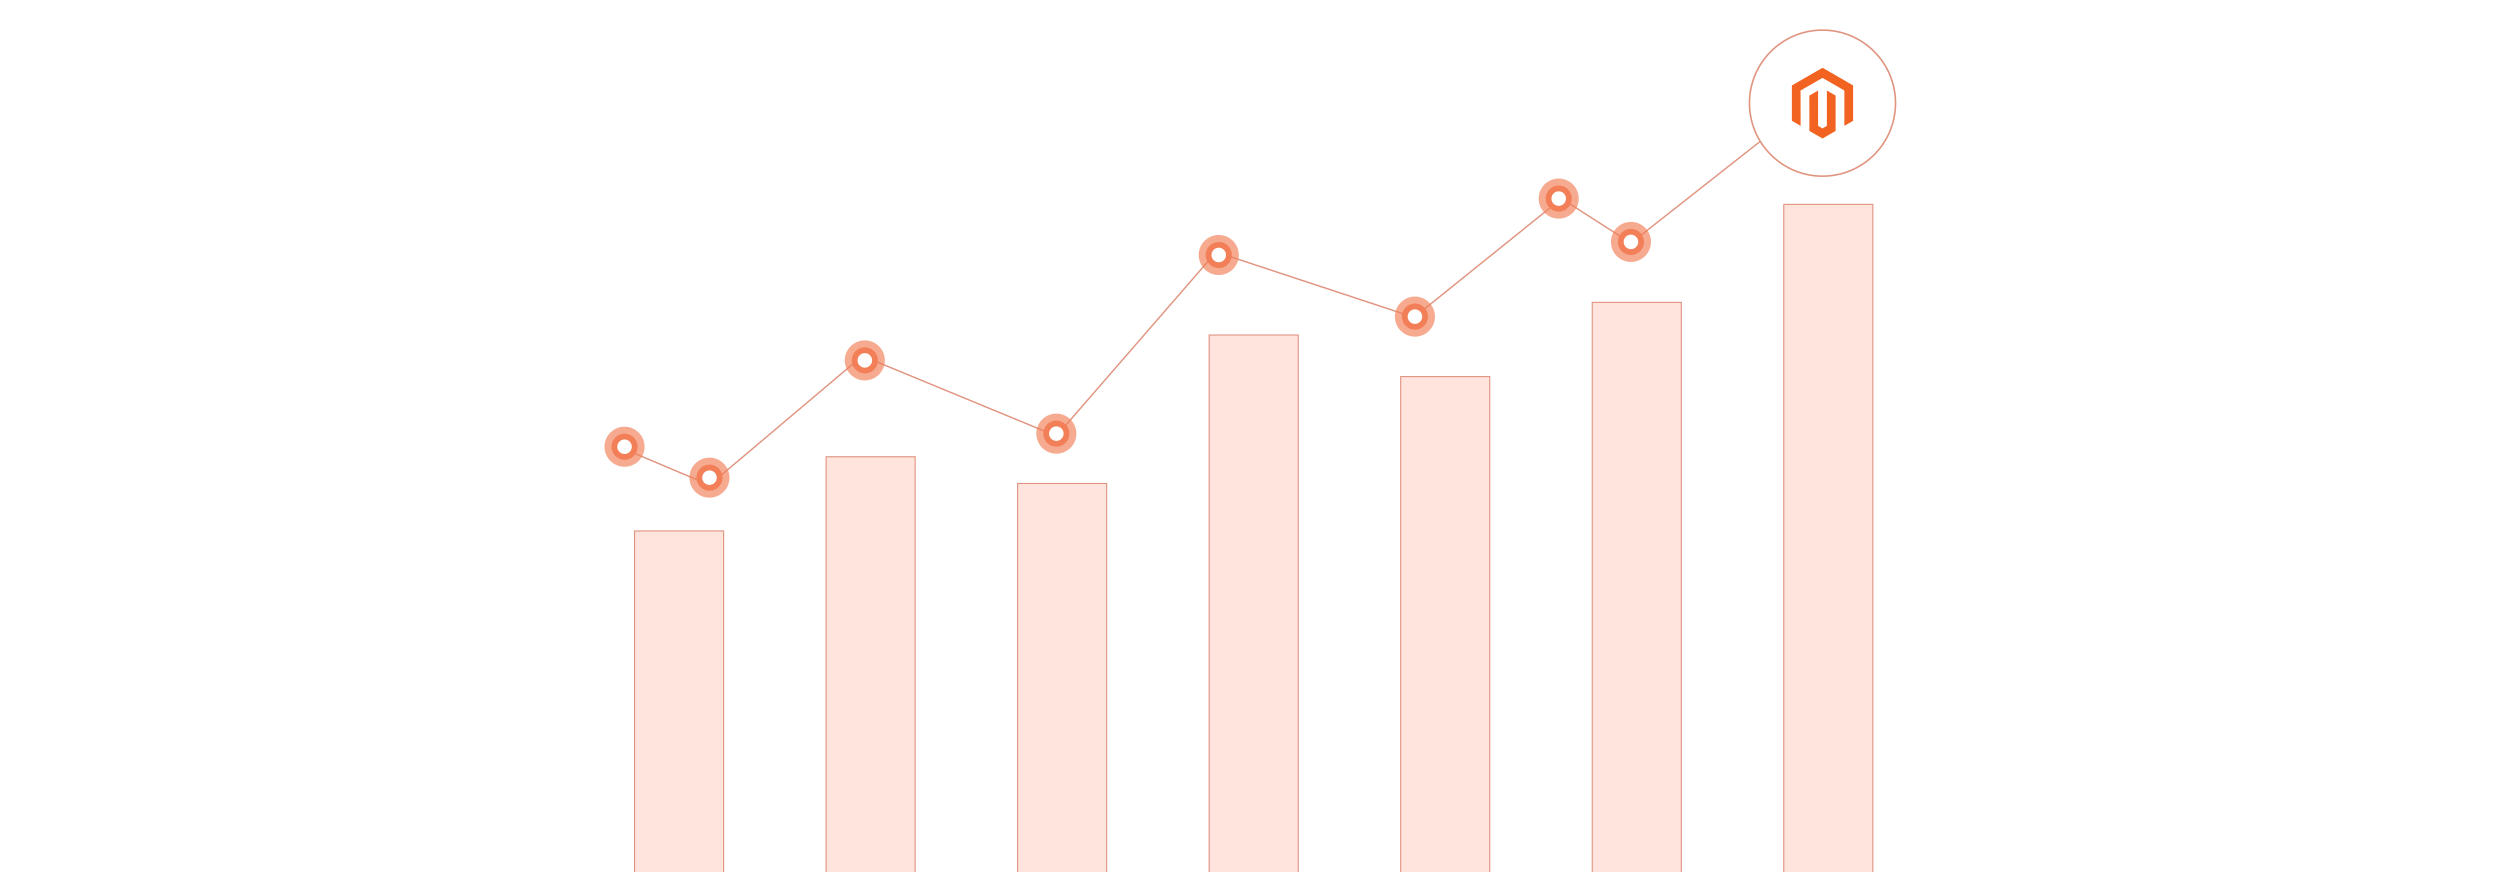 <?xml version="1.0" encoding="UTF-8"?><svg xmlns="http://www.w3.org/2000/svg" xmlns:xlink="http://www.w3.org/1999/xlink" viewBox="0 0 860 300"><defs><filter id="drop-shadow-4" filterUnits="userSpaceOnUse"><feOffset dx="2" dy="2"/><feGaussianBlur result="blur" stdDeviation="3"/><feFlood flood-color="#333" flood-opacity=".09"/><feComposite in2="blur" operator="in"/><feComposite in="SourceGraphic"/></filter><filter id="outer-glow-5" filterUnits="userSpaceOnUse"><feOffset dx="0" dy="0"/><feGaussianBlur result="blur-2" stdDeviation="4"/><feFlood flood-color="#e09480" flood-opacity=".3"/><feComposite in2="blur-2" operator="in"/><feComposite in="SourceGraphic"/></filter></defs><g id="Layer_1"><rect y="0" width="860" height="300" rx="5" ry="5" fill="#fff" stroke-width="0"/></g><g id="Layer_2"><g filter="url(#drop-shadow-4)"><rect x="216.288" y="180.655" width="30.638" height="119.345" fill="#ffe4de" stroke="#e09480" stroke-miterlimit="10" stroke-width=".385"/><rect x="282.176" y="155.123" width="30.638" height="144.877" fill="#ffe4de" stroke="#e09480" stroke-miterlimit="10" stroke-width=".385"/><rect x="348.065" y="164.315" width="30.638" height="135.685" fill="#ffe4de" stroke="#e09480" stroke-miterlimit="10" stroke-width=".385"/><rect x="413.953" y="113.251" width="30.638" height="186.749" fill="#ffe4de" stroke="#e09480" stroke-miterlimit="10" stroke-width=".385"/><rect x="479.841" y="127.549" width="30.638" height="172.451" fill="#ffe4de" stroke="#e09480" stroke-miterlimit="10" stroke-width=".385"/><rect x="545.729" y="102.017" width="30.638" height="197.983" fill="#ffe4de" stroke="#e09480" stroke-miterlimit="10" stroke-width=".385"/><rect x="611.618" y="68.315" width="30.638" height="231.685" fill="#ffe4de" stroke="#e09480" stroke-miterlimit="10" stroke-width=".385"/></g><polyline points="216.288 155.123 244.059 166.868 296.655 122.443 363.384 150 418.348 86.698 486.421 109.166 537.165 68.315 561.048 83.634 622.211 35.479" fill="none" stroke="#e09480" stroke-miterlimit="10" stroke-width=".5"/><circle cx="214.838" cy="153.674" r="6.897" fill="#f27f57" opacity=".65" stroke-width="0"/><circle cx="214.838" cy="153.674" r="4.501" fill="#f27f57" stroke-width="0"/><circle cx="214.838" cy="153.673" r="2.501" fill="#fff" stroke-width="0"/><circle cx="244.059" cy="164.315" r="6.897" fill="#f27f57" opacity=".65" stroke-width="0"/><circle cx="244.059" cy="164.315" r="4.501" fill="#f27f57" stroke-width="0"/><circle cx="244.059" cy="164.315" r="2.501" fill="#fff" stroke-width="0"/><circle cx="297.495" cy="123.975" r="6.897" fill="#f27f57" opacity=".65" stroke-width="0"/><circle cx="297.495" cy="123.975" r="4.501" fill="#f27f57" stroke-width="0"/><circle cx="297.495" cy="123.975" r="2.501" fill="#fff" stroke-width="0"/><circle cx="363.384" cy="149.172" r="6.897" fill="#f27f57" opacity=".65" stroke-width="0"/><circle cx="363.384" cy="149.172" r="4.501" fill="#f27f57" stroke-width="0"/><circle cx="363.384" cy="149.172" r="2.501" fill="#fff" stroke-width="0"/><circle cx="419.25" cy="87.719" r="6.897" fill="#f27f57" opacity=".65" stroke-width="0"/><circle cx="419.25" cy="87.719" r="4.501" fill="#f27f57" stroke-width="0"/><circle cx="419.249" cy="87.719" r="2.501" fill="#fff" stroke-width="0"/><circle cx="486.738" cy="108.914" r="6.897" fill="#f27f57" opacity=".65" stroke-width="0"/><circle cx="486.738" cy="108.914" r="4.501" fill="#f27f57" stroke-width="0"/><circle cx="486.738" cy="108.914" r="2.501" fill="#fff" stroke-width="0"/><circle cx="536.197" cy="68.315" r="6.897" fill="#f27f57" opacity=".65" stroke-width="0"/><circle cx="536.197" cy="68.315" r="4.501" fill="#f27f57" stroke-width="0"/><circle cx="536.197" cy="68.315" r="2.501" fill="#fff" stroke-width="0"/><circle cx="561.048" cy="83.218" r="6.897" fill="#f27f57" opacity=".65" stroke-width="0"/><circle cx="561.048" cy="83.218" r="4.501" fill="#f27f57" stroke-width="0"/><circle cx="561.048" cy="83.218" r="2.501" fill="#fff" stroke-width="0"/><g filter="url(#outer-glow-5)"><circle cx="626.937" cy="35.479" r="25.122" fill="#fff" stroke="#e09480" stroke-miterlimit="10" stroke-width=".557"/><polygon points="626.947 23.311 616.4 29.399 616.4 41.56 619.411 43.301 619.389 31.137 626.926 26.787 634.463 31.137 634.463 43.296 637.474 41.56 637.474 29.389 626.947 23.311" fill="#f26322" stroke-width="0"/><polygon points="628.441 43.298 626.937 44.172 625.425 43.306 625.425 31.137 622.416 32.876 622.422 45.039 626.934 47.646 631.452 45.039 631.452 32.876 628.441 31.137 628.441 43.298" fill="#f26322" stroke-width="0"/></g></g></svg>